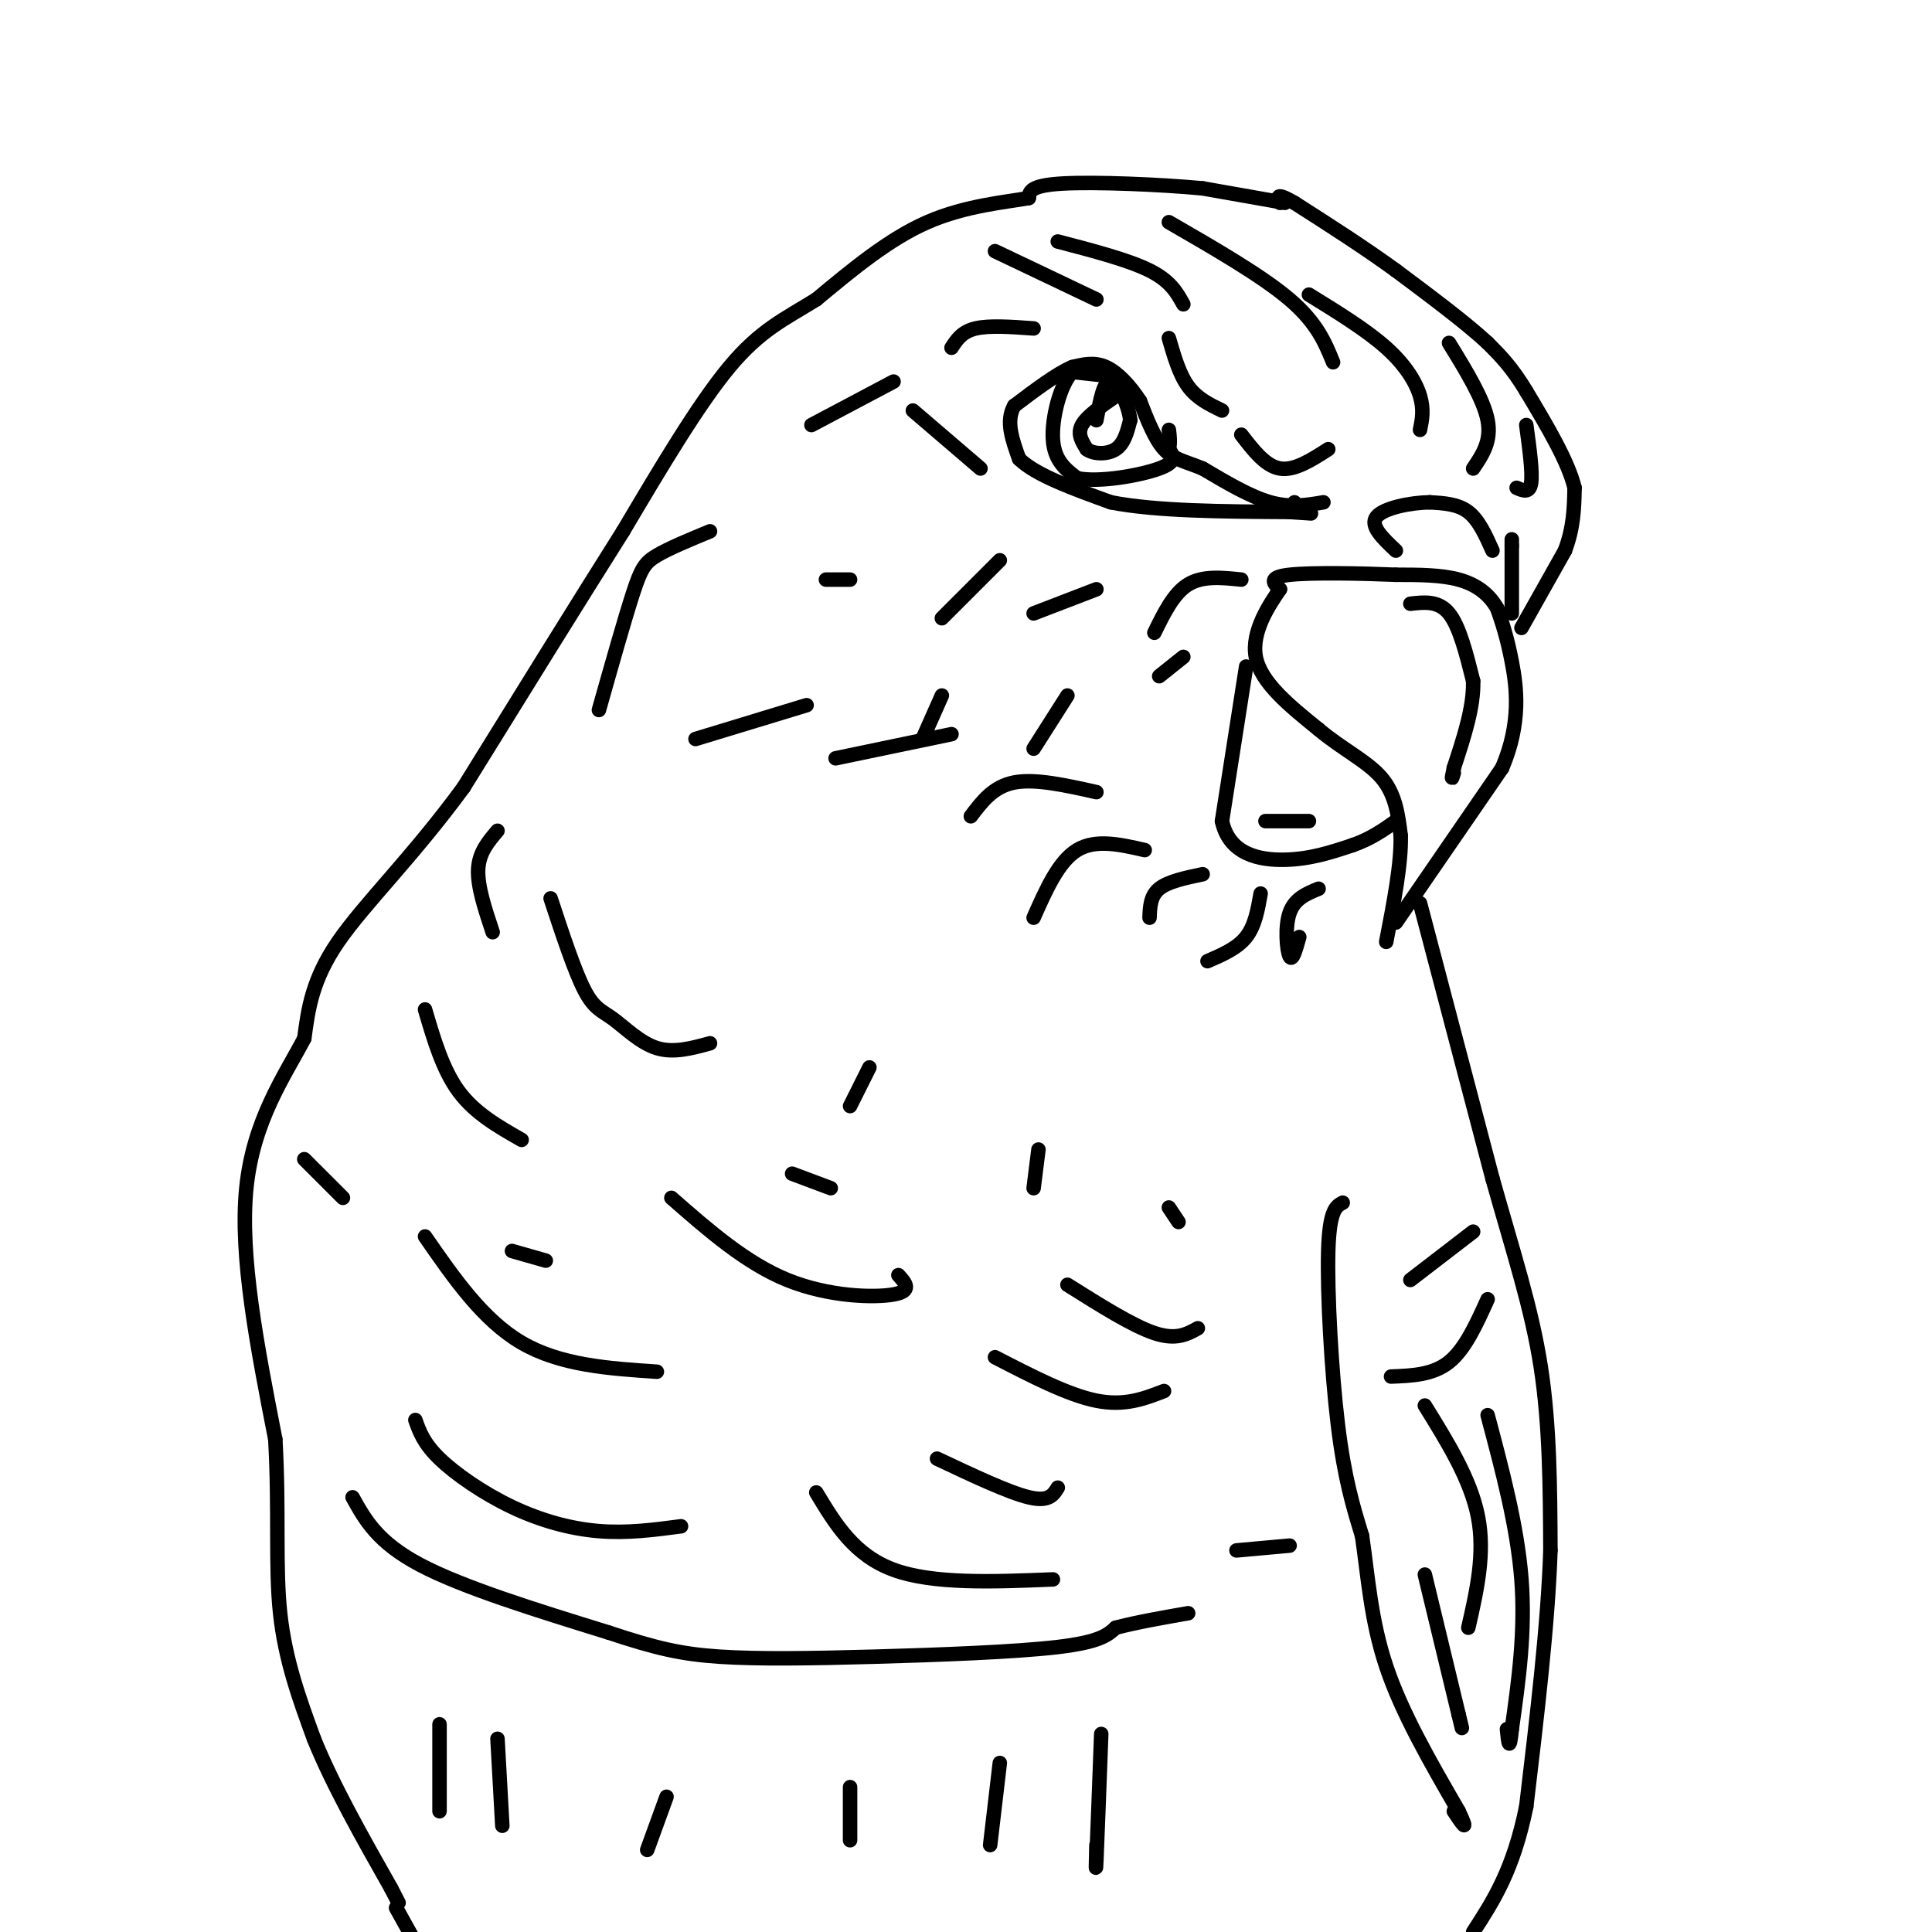 <svg viewBox='0 0 400 400' version='1.1' xmlns='http://www.w3.org/2000/svg' xmlns:xlink='http://www.w3.org/1999/xlink'><g fill='none' stroke='#000000' stroke-width='3' stroke-linecap='round' stroke-linejoin='round'><path d='M289,191c0.000,0.000 22.000,-32.000 22,-32'/><path d='M311,159c4.000,-9.378 3.000,-16.822 2,-22c-1.000,-5.178 -2.000,-8.089 -3,-11'/><path d='M310,126c-1.667,-3.000 -4.333,-5.000 -8,-6c-3.667,-1.000 -8.333,-1.000 -13,-1'/><path d='M289,119c-6.822,-0.289 -17.378,-0.511 -22,0c-4.622,0.511 -3.311,1.756 -2,3'/><path d='M265,122c-2.000,2.911 -6.000,8.689 -5,14c1.000,5.311 7.000,10.156 13,15'/><path d='M273,151c4.733,4.022 10.067,6.578 13,10c2.933,3.422 3.467,7.711 4,12'/><path d='M290,173c0.167,5.667 -1.417,13.833 -3,22'/><path d='M258,138c0.000,0.000 -5.000,32.000 -5,32'/><path d='M253,170c1.489,6.889 7.711,8.111 13,8c5.289,-0.111 9.644,-1.556 14,-3'/><path d='M280,175c3.833,-1.333 6.417,-3.167 9,-5'/><path d='M274,104c-3.417,0.583 -6.833,1.167 -11,0c-4.167,-1.167 -9.083,-4.083 -14,-7'/><path d='M249,97c-3.733,-1.533 -6.067,-1.867 -8,-4c-1.933,-2.133 -3.467,-6.067 -5,-10'/><path d='M236,83c-2.022,-3.111 -4.578,-5.889 -7,-7c-2.422,-1.111 -4.711,-0.556 -7,0'/><path d='M222,76c-3.167,1.333 -7.583,4.667 -12,8'/><path d='M210,84c-1.833,3.167 -0.417,7.083 1,11'/><path d='M211,95c3.333,3.333 11.167,6.167 19,9'/><path d='M230,104c9.333,1.833 23.167,1.917 37,2'/><path d='M267,106c6.511,0.400 4.289,0.400 3,0c-1.289,-0.400 -1.644,-1.200 -2,-2'/><path d='M231,78c0.000,0.000 -9.000,-1.000 -9,-1'/><path d='M222,77c-2.511,2.600 -4.289,9.600 -4,14c0.289,4.400 2.644,6.200 5,8'/><path d='M223,99c4.467,0.978 13.133,-0.578 17,-2c3.867,-1.422 2.933,-2.711 2,-4'/><path d='M242,93c0.333,-1.333 0.167,-2.667 0,-4'/><path d='M231,82c-3.000,2.083 -6.000,4.167 -7,6c-1.000,1.833 0.000,3.417 1,5'/><path d='M225,93c1.356,1.044 4.244,1.156 6,0c1.756,-1.156 2.378,-3.578 3,-6'/><path d='M234,87c-0.289,-3.067 -2.511,-7.733 -4,-8c-1.489,-0.267 -2.244,3.867 -3,8'/><path d='M313,127c0.000,0.000 0.000,-14.000 0,-14'/><path d='M313,113c0.000,-2.333 0.000,-1.167 0,0'/><path d='M315,130c0.000,0.000 9.000,-16.000 9,-16'/><path d='M324,114c1.833,-4.833 1.917,-8.917 2,-13'/><path d='M326,101c-1.333,-5.500 -5.667,-12.750 -10,-20'/><path d='M316,81c-3.000,-5.000 -5.500,-7.500 -8,-10'/><path d='M308,71c-4.500,-4.167 -11.750,-9.583 -19,-15'/><path d='M289,56c-6.667,-4.833 -13.833,-9.417 -21,-14'/><path d='M268,42c-4.000,-2.333 -3.500,-1.167 -3,0'/><path d='M266,42c0.000,0.000 -17.000,-3.000 -17,-3'/><path d='M249,39c-8.778,-0.822 -22.222,-1.378 -29,-1c-6.778,0.378 -6.889,1.689 -7,3'/><path d='M213,41c-4.733,0.867 -13.067,1.533 -21,5c-7.933,3.467 -15.467,9.733 -23,16'/><path d='M169,62c-6.600,4.089 -11.600,6.311 -18,14c-6.400,7.689 -14.200,20.844 -22,34'/><path d='M129,110c-9.167,14.500 -21.083,33.750 -33,53'/><path d='M96,163c-10.600,14.467 -20.600,24.133 -26,32c-5.400,7.867 -6.200,13.933 -7,20'/><path d='M63,215c-4.022,7.689 -10.578,16.911 -12,31c-1.422,14.089 2.289,33.044 6,52'/><path d='M57,298c0.844,14.933 -0.044,26.267 1,36c1.044,9.733 4.022,17.867 7,26'/><path d='M65,360c3.833,9.500 9.917,20.250 16,31'/><path d='M81,391c2.667,5.167 1.333,2.583 0,0'/><path d='M294,187c0.000,0.000 15.000,57.000 15,57'/><path d='M309,244c4.467,15.844 8.133,26.956 10,39c1.867,12.044 1.933,25.022 2,38'/><path d='M321,321c-0.500,15.167 -2.750,34.083 -5,53'/><path d='M316,374c-2.667,13.167 -6.833,19.583 -11,26'/><path d='M278,249c-1.378,0.733 -2.756,1.467 -3,10c-0.244,8.533 0.644,24.867 2,36c1.356,11.133 3.178,17.067 5,23'/><path d='M282,318c1.222,8.244 1.778,17.356 5,27c3.222,9.644 9.111,19.822 15,30'/><path d='M302,375c2.333,5.000 0.667,2.500 -1,0'/><path d='M114,186c2.482,7.536 4.964,15.071 7,19c2.036,3.929 3.625,4.250 6,6c2.375,1.750 5.536,4.929 9,6c3.464,1.071 7.232,0.036 11,-1'/><path d='M88,256c6.000,8.667 12.000,17.333 20,22c8.000,4.667 18.000,5.333 28,6'/><path d='M88,209c1.833,6.250 3.667,12.500 7,17c3.333,4.500 8.167,7.250 13,10'/><path d='M139,248c7.711,6.756 15.422,13.511 24,17c8.578,3.489 18.022,3.711 22,3c3.978,-0.711 2.489,-2.356 1,-4'/><path d='M206,281c7.583,3.917 15.167,7.833 21,9c5.833,1.167 9.917,-0.417 14,-2'/><path d='M221,266c6.750,4.250 13.500,8.500 18,10c4.500,1.500 6.750,0.250 9,-1'/><path d='M86,294c0.851,2.405 1.702,4.810 5,8c3.298,3.190 9.042,7.167 15,10c5.958,2.833 12.131,4.524 18,5c5.869,0.476 11.435,-0.262 17,-1'/><path d='M169,309c3.917,6.500 7.833,13.000 16,16c8.167,3.000 20.583,2.500 33,2'/><path d='M194,302c7.417,3.500 14.833,7.000 19,8c4.167,1.000 5.083,-0.500 6,-2'/><path d='M288,285c4.333,-0.167 8.667,-0.333 12,-3c3.333,-2.667 5.667,-7.833 8,-13'/><path d='M295,291c4.750,7.667 9.500,15.333 11,23c1.500,7.667 -0.250,15.333 -2,23'/><path d='M308,293c3.083,11.583 6.167,23.167 7,34c0.833,10.833 -0.583,20.917 -2,31'/><path d='M313,358c-0.500,5.167 -0.750,2.583 -1,0'/><path d='M295,326c0.000,0.000 7.000,29.000 7,29'/><path d='M302,355c1.167,4.833 0.583,2.417 0,0'/><path d='M73,310c2.583,4.667 5.167,9.333 14,14c8.833,4.667 23.917,9.333 39,14'/><path d='M126,338c9.871,3.279 15.048,4.477 23,5c7.952,0.523 18.679,0.372 32,0c13.321,-0.372 29.234,-0.963 38,-2c8.766,-1.037 10.383,-2.518 12,-4'/><path d='M231,337c4.500,-1.167 9.750,-2.083 15,-3'/><path d='M228,359c-0.417,11.083 -0.833,22.167 -1,26c-0.167,3.833 -0.083,0.417 0,-3'/><path d='M207,365c0.000,0.000 -2.000,17.000 -2,17'/><path d='M176,370c0.000,0.000 0.000,11.000 0,11'/><path d='M138,372c0.000,0.000 -4.000,11.000 -4,11'/><path d='M103,360c0.000,0.000 1.000,18.000 1,18'/><path d='M91,357c0.000,0.000 0.000,18.000 0,18'/><path d='M273,184c-2.489,1.022 -4.978,2.044 -6,5c-1.022,2.956 -0.578,7.844 0,9c0.578,1.156 1.289,-1.422 2,-4'/><path d='M261,185c-0.583,3.333 -1.167,6.667 -3,9c-1.833,2.333 -4.917,3.667 -8,5'/><path d='M249,181c-3.583,0.750 -7.167,1.500 -9,3c-1.833,1.500 -1.917,3.750 -2,6'/><path d='M237,176c-5.083,-1.167 -10.167,-2.333 -14,0c-3.833,2.333 -6.417,8.167 -9,14'/><path d='M227,164c-6.333,-1.417 -12.667,-2.833 -17,-2c-4.333,0.833 -6.667,3.917 -9,7'/><path d='M197,152c0.000,0.000 -24.000,5.000 -24,5'/><path d='M167,146c0.000,0.000 -23.000,7.000 -23,7'/><path d='M176,120c0.000,0.000 -5.000,0.000 -5,0'/><path d='M214,68c-4.583,-0.333 -9.167,-0.667 -12,0c-2.833,0.667 -3.917,2.333 -5,4'/><path d='M203,97c0.000,0.000 -14.000,-12.000 -14,-12'/><path d='M185,79c0.000,0.000 -17.000,9.000 -17,9'/><path d='M227,62c0.000,0.000 -21.000,-10.000 -21,-10'/><path d='M245,63c-1.333,-2.417 -2.667,-4.833 -7,-7c-4.333,-2.167 -11.667,-4.083 -19,-6'/><path d='M276,75c-1.667,-4.083 -3.333,-8.167 -9,-13c-5.667,-4.833 -15.333,-10.417 -25,-16'/><path d='M294,89c0.422,-2.089 0.844,-4.178 0,-7c-0.844,-2.822 -2.956,-6.378 -7,-10c-4.044,-3.622 -10.022,-7.311 -16,-11'/><path d='M305,97c1.917,-2.833 3.833,-5.667 3,-10c-0.833,-4.333 -4.417,-10.167 -8,-16'/><path d='M314,101c1.333,0.583 2.667,1.167 3,-1c0.333,-2.167 -0.333,-7.083 -1,-12'/><path d='M275,93c-3.500,2.250 -7.000,4.500 -10,4c-3.000,-0.500 -5.500,-3.750 -8,-7'/><path d='M253,85c-2.583,-1.250 -5.167,-2.500 -7,-5c-1.833,-2.500 -2.917,-6.250 -4,-10'/><path d='M257,120c-4.000,-0.417 -8.000,-0.833 -11,1c-3.000,1.833 -5.000,5.917 -7,10'/><path d='M245,136c0.000,0.000 -5.000,4.000 -5,4'/><path d='M227,122c0.000,0.000 -13.000,5.000 -13,5'/><path d='M207,116c0.000,0.000 -12.000,12.000 -12,12'/><path d='M195,144c0.000,0.000 -4.000,9.000 -4,9'/><path d='M221,144c0.000,0.000 -7.000,11.000 -7,11'/><path d='M147,110c-4.244,1.756 -8.489,3.511 -11,5c-2.511,1.489 -3.289,2.711 -5,8c-1.711,5.289 -4.356,14.644 -7,24'/><path d='M63,240c0.000,0.000 8.000,8.000 8,8'/><path d='M106,259c0.000,0.000 7.000,2.000 7,2'/><path d='M164,243c0.000,0.000 8.000,3.000 8,3'/><path d='M180,221c0.000,0.000 -4.000,8.000 -4,8'/><path d='M215,238c0.000,0.000 -1.000,8.000 -1,8'/><path d='M242,250c0.000,0.000 2.000,3.000 2,3'/><path d='M305,255c0.000,0.000 -13.000,10.000 -13,10'/><path d='M292,125c2.917,-0.333 5.833,-0.667 8,2c2.167,2.667 3.583,8.333 5,14'/><path d='M305,141c0.167,5.333 -1.917,11.667 -4,18'/><path d='M301,159c-0.667,3.167 -0.333,2.083 0,1'/><path d='M82,395c0.000,0.000 5.000,9.000 5,9'/><path d='M256,321c0.000,0.000 11.000,-1.000 11,-1'/><path d='M103,172c-1.917,2.250 -3.833,4.500 -4,8c-0.167,3.500 1.417,8.250 3,13'/><path d='M262,170c0.000,0.000 9.000,0.000 9,0'/><path d='M309,114c-1.417,-3.167 -2.833,-6.333 -5,-8c-2.167,-1.667 -5.083,-1.833 -8,-2'/><path d='M296,104c-3.867,0.044 -9.533,1.156 -11,3c-1.467,1.844 1.267,4.422 4,7'/></g>
</svg>